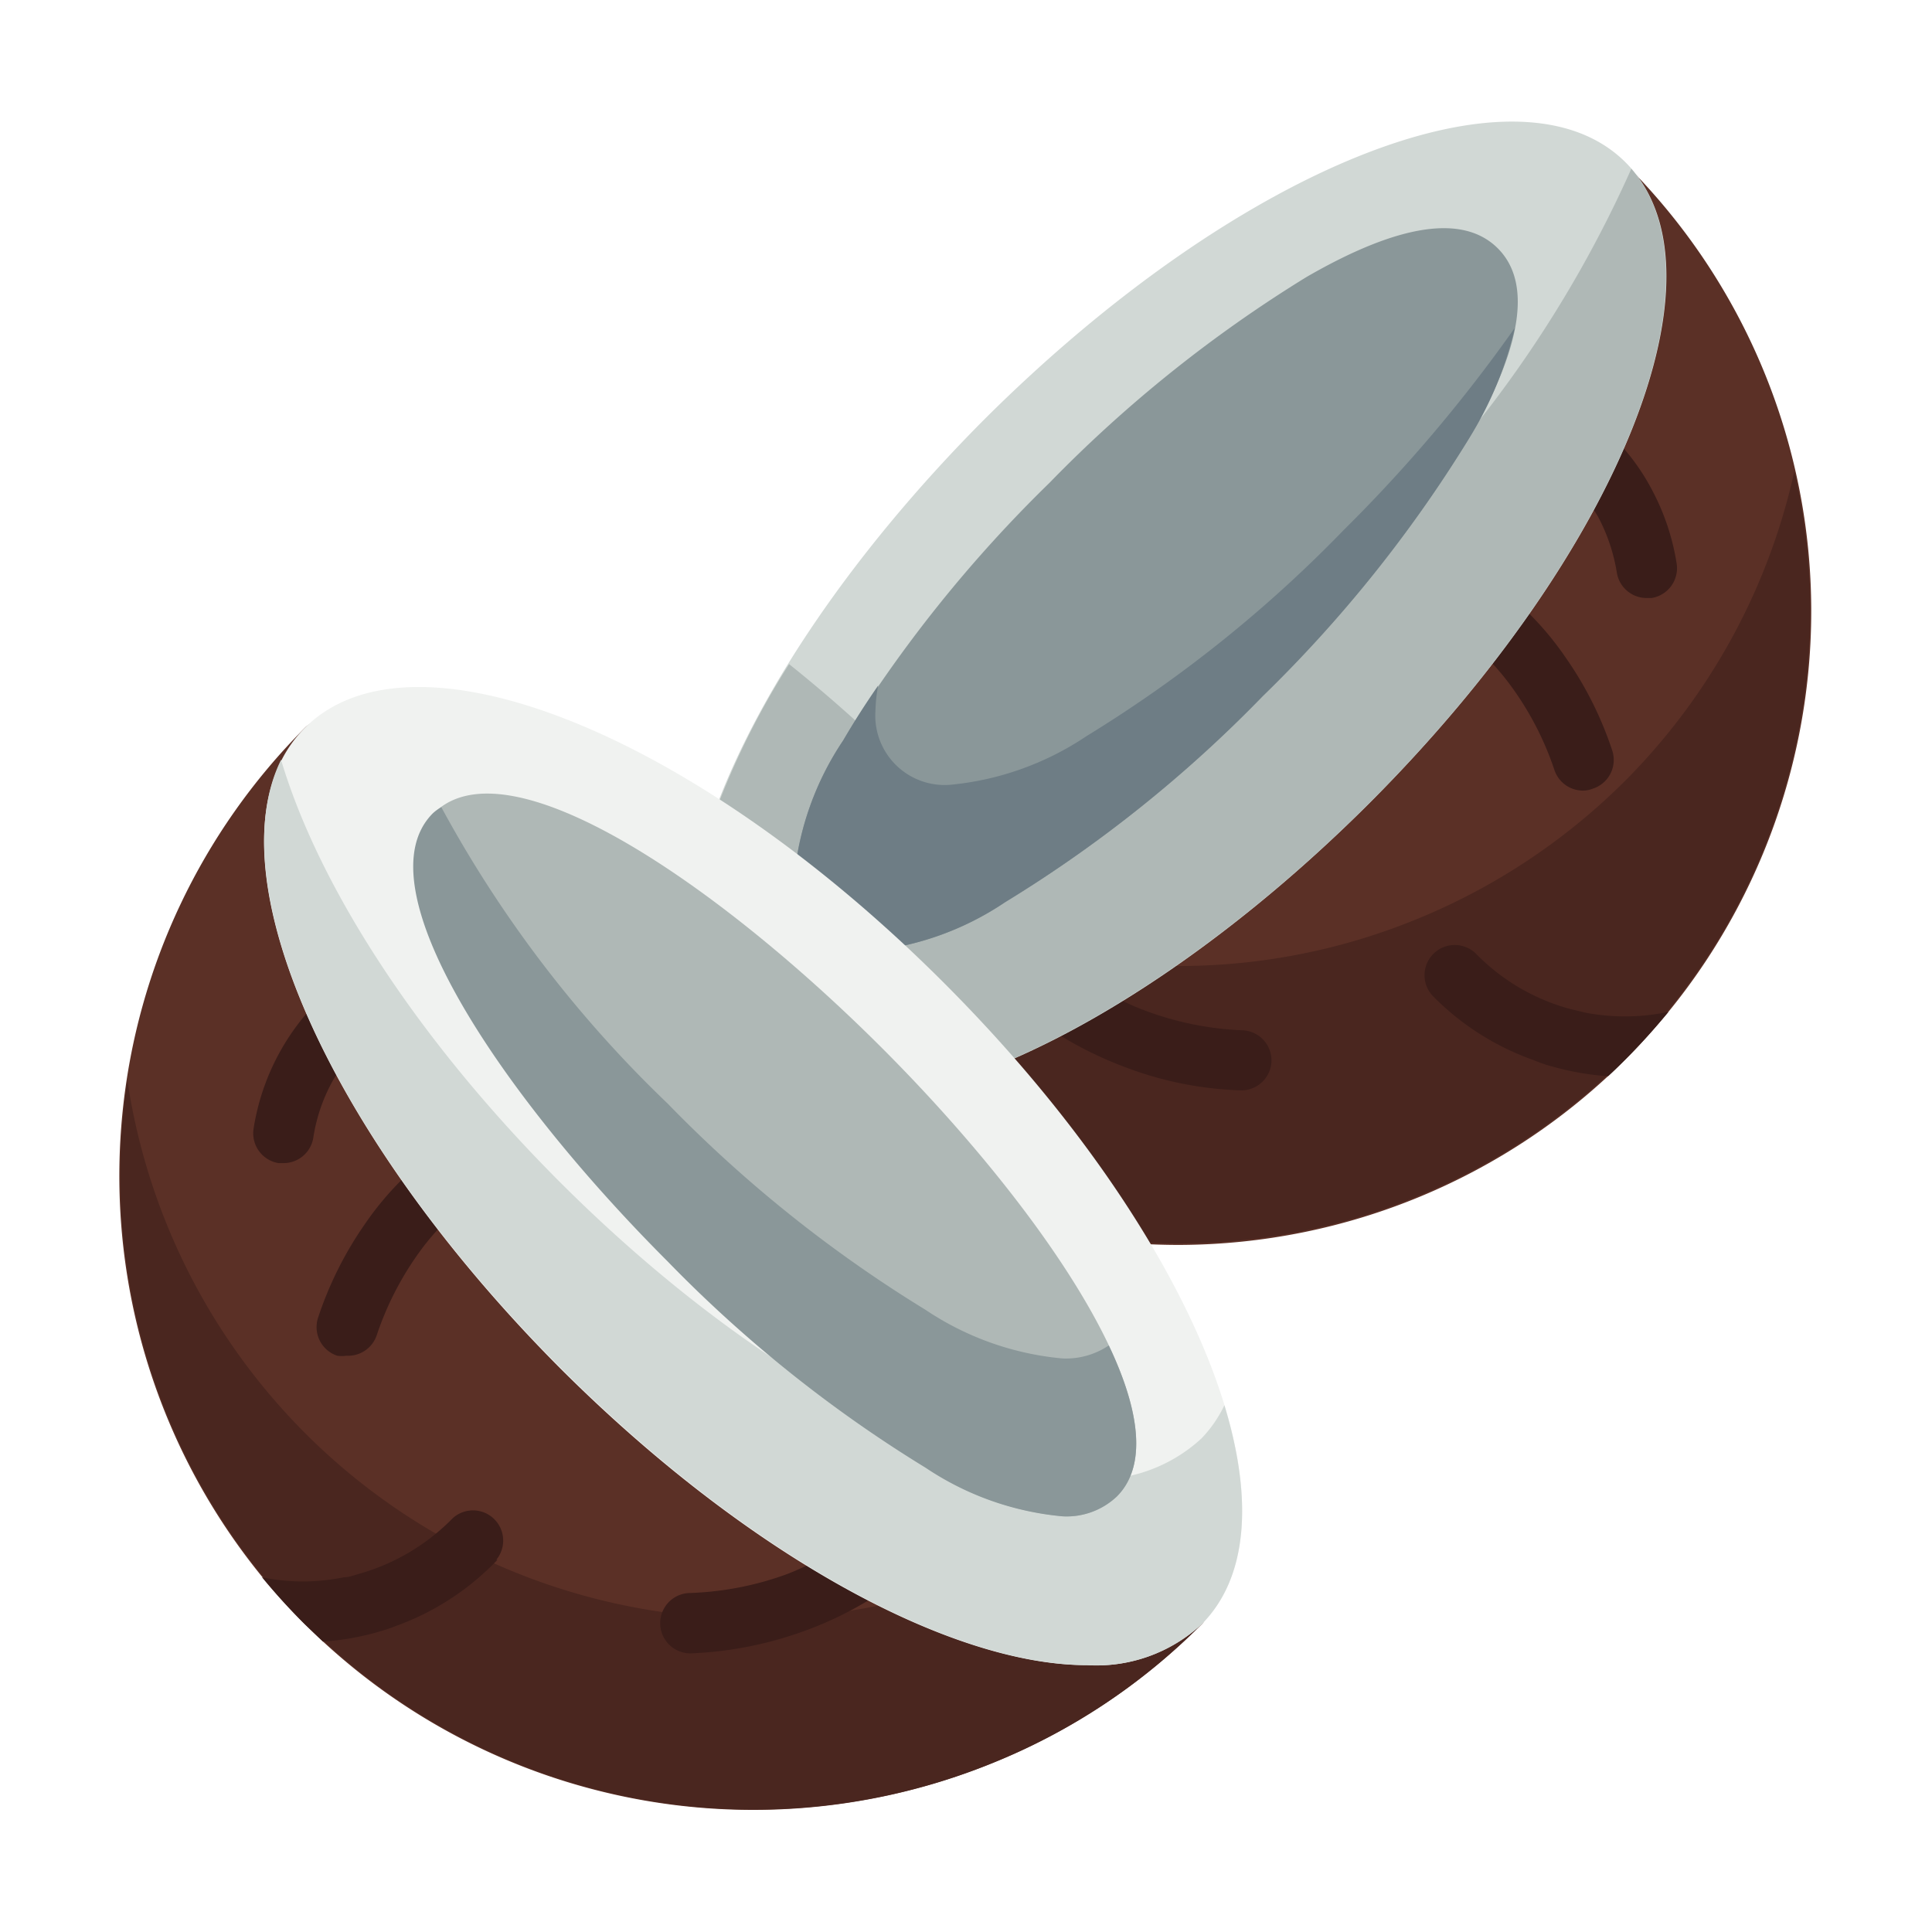 <svg xmlns="http://www.w3.org/2000/svg" viewBox="0 0 64 64" id="coconut"><g data-name="Layer 2"><path fill="#5b3026" d="M39.8 53.81a20.67 20.67 0 0 1-6.94 4.6 21 21 0 0 1-22.76-34.3 1 1 0 0 1 .7-.29 1 1 0 0 1 .71.29 1 1 0 0 1 0 1.42 3.29 3.29 0 0 0-.78 2.37c0 3.6 3.13 9.87 9.27 16 7.91 7.91 16 10.83 18.38 8.49a1 1 0 0 1 .71-.29 1 1 0 0 1 .71.29 1 1 0 0 1 0 1.42Z"></path><path fill="#4a261f" d="M11.07 23.87c.13.5.3 1 .5 1.57a1 1 0 0 0-.06-1.33 1.05 1.05 0 0 0-.44-.24zm28.02 28.24a1 1 0 0 0-.71.29c-1.07 1.07-3.35 1-6.26-.07a20.92 20.92 0 0 1-27.9-16.54 21 21 0 0 0 28.64 22.62 20.67 20.67 0 0 0 6.94-4.6 1 1 0 0 0 0-1.41 1 1 0 0 0-.71-.29z"></path><path fill="#3a1d19" d="M12.57 34a5.92 5.92 0 0 0-1.42 1.6 2.61 2.61 0 0 0-.17.28 5.62 5.62 0 0 0-.6 1.8 1 1 0 0 1-1 .85h-.15a1 1 0 0 1-.83-1.14 7.71 7.71 0 0 1 1.74-3.8 7.79 7.79 0 0 1 1.57-1.42c.29.59.53 1.21.86 1.83zM16 39.34a9.15 9.15 0 0 0-1.48 1.37 8.35 8.35 0 0 0-.75.94 10.22 10.22 0 0 0-1.29 2.58 1 1 0 0 1-1 .68 1.12 1.12 0 0 1-.31 0 1 1 0 0 1-.63-1.27 12 12 0 0 1 1.54-3.08 10.11 10.11 0 0 1 1.19-1.44 9.58 9.58 0 0 1 1.5-1.34c.39.48.79 1.02 1.23 1.56zm.48 12.33a8.75 8.75 0 0 1-3.33 2.18 6.38 6.38 0 0 1-.66.22 8.74 8.74 0 0 1-1.79.31l-.6-.57a20.82 20.82 0 0 1-1.42-1.56 6.76 6.76 0 0 0 2.71 0c.18 0 .37-.08.56-.13A7 7 0 0 0 15 50.29a1 1 0 0 1 1.44 1.38zm14.11.01a12.37 12.37 0 0 1-1.8 1.32 11.7 11.7 0 0 1-2.07 1 12.38 12.38 0 0 1-3.85.77 1 1 0 0 1 0-2 10.36 10.36 0 0 0 3.13-.6c.25-.09.49-.2.73-.31a10.61 10.61 0 0 0 1.93-1.18c.67.38 1.34.72 1.93 1z"></path><path fill="#5b3026" d="M60 20.24a21 21 0 0 1-20.94 21 21.43 21.43 0 0 1-3-.21 1 1 0 0 1-.69-.43 43.21 43.21 0 0 0-4.2-5.26 1 1 0 0 1 .39-1.62c3.82-1.38 8.33-4.5 12.37-8.54a38.34 38.34 0 0 0 8.13-11.34c1.41-3.29 1.54-5.86.35-7a1 1 0 0 1 0-1.42 1 1 0 0 1 1.42 0A20.9 20.9 0 0 1 60 20.24Z"></path><path fill="#4a261f" d="M53.85 25.85A21 21 0 0 1 47 30.42 20.79 20.79 0 0 1 39 32a21.43 21.43 0 0 1-3-.21.84.84 0 0 1-.31-.12 24.38 24.38 0 0 1-4.19 2 1 1 0 0 0-.39 1.62 43.21 43.21 0 0 1 4.2 5.26 1 1 0 0 0 .69.43 21.43 21.43 0 0 0 3 .21 20.79 20.79 0 0 0 8-1.58 20.93 20.93 0 0 0 12.44-24 20.91 20.91 0 0 1-5.59 10.24Z"></path><path fill="#3a1d19" d="M55.54 18.66a1 1 0 0 1-.83 1.15h-.15a1 1 0 0 1-1-.84 5.94 5.94 0 0 0-.6-1.81 2.26 2.26 0 0 0-.16-.26 5.62 5.62 0 0 0-1.42-1.6c.25-.49.48-1 .69-1.47.05-.13.11-.25.16-.38a7.75 7.75 0 0 1 1.57 1.42 7.11 7.11 0 0 1 .92 1.35 7.74 7.74 0 0 1 .82 2.44zm-2.79 7.47a.87.87 0 0 1-.32.06 1 1 0 0 1-.94-.69 10.15 10.15 0 0 0-1.29-2.57 8.55 8.55 0 0 0-.76-.95A7.92 7.92 0 0 0 48 20.62c.41-.53.81-1.07 1.18-1.61a9.15 9.15 0 0 1 1.5 1.34 10.11 10.11 0 0 1 1.19 1.44 11.85 11.85 0 0 1 1.54 3.08 1 1 0 0 1-.66 1.26zm2.52 7.39c-.45.54-.92 1.07-1.42 1.57-.19.19-.38.38-.58.56a8.92 8.92 0 0 1-1.81-.31 4.51 4.51 0 0 1-.65-.22A8.79 8.79 0 0 1 47.47 33a1 1 0 0 1 1.44-1.39A6.87 6.87 0 0 0 52 33.42l.54.13a7 7 0 0 0 2.73-.03zm-13.15 1.6a1 1 0 0 1-1 1 11.78 11.78 0 0 1-3.85-.77 12.34 12.34 0 0 1-3.9-2.35c.63-.29 1.27-.62 1.92-1a9.56 9.56 0 0 0 1.93 1.17 7.44 7.44 0 0 0 .72.31 10.37 10.37 0 0 0 3.22.65 1 1 0 0 1 .96.99z"></path><path fill="#d1d8d5" d="M45.37 26.6c-4.24 4.24-9 7.52-13.11 9a1 1 0 0 1-.34.06 1 1 0 0 1-.74-.33c-.41-.45-.84-.88-1.28-1.32a44.7 44.7 0 0 0-6.13-5.18 1 1 0 0 1-.38-1.12c1.33-4.25 4.7-9.29 9.24-13.84C41 5.54 50.28 1.81 53.85 5.38s-.16 12.89-8.48 21.22Z"></path><path fill="#afb8b6" d="M45.37 17.94c-4.24 4.24-9 7.52-13.11 9a1 1 0 0 1-.34.06 1 1 0 0 1-.74-.33c-.41-.45-.84-.88-1.28-1.32A47.15 47.15 0 0 0 26.14 22a26.15 26.15 0 0 0-2.75 5.75 1 1 0 0 0 .38 1.12A44.7 44.7 0 0 1 29.9 34c.44.44.87.87 1.28 1.32a1 1 0 0 0 .74.33 1 1 0 0 0 .34-.06c4.09-1.48 8.87-4.76 13.11-9 8.15-8.16 11.88-17.26 8.67-21a39.41 39.41 0 0 1-8.67 12.35Z"></path><path fill="#8a9799" d="M48.66 14.53a44 44 0 0 1-6.83 8.53 43.41 43.41 0 0 1-8.54 6.83 9.74 9.74 0 0 1-4.53 1.62 2.3 2.3 0 0 1-2.45-2.45 9.78 9.78 0 0 1 1.62-4.53A44.38 44.38 0 0 1 34.76 16a44 44 0 0 1 8.53-6.83c3.05-1.76 5.18-2.08 6.32-.95s.82 3.26-.95 6.31Z"></path><path fill="#6e7d85" d="M44.52 17.55A43.41 43.41 0 0 1 36 24.38 9.74 9.74 0 0 1 31.45 26 2.3 2.3 0 0 1 29 23.55a5.12 5.12 0 0 1 .09-.84c-.43.62-.82 1.23-1.16 1.82a9.78 9.78 0 0 0-1.62 4.53 2.3 2.3 0 0 0 2.45 2.45 9.74 9.74 0 0 0 4.53-1.62 43.41 43.41 0 0 0 8.54-6.83 44 44 0 0 0 6.83-8.53 12 12 0 0 0 1.52-3.67 49.74 49.74 0 0 1-5.66 6.69Z"></path><path fill="#f0f2f0" d="M39.8 53.81a5.13 5.13 0 0 1-3.8 1.35c-4.52 0-11.25-3.65-17.44-9.83C10.26 37 6.53 27.68 10.1 24.11s12.9.16 21.21 8.49 12.06 17.64 8.49 21.21Z"></path><path fill="#d1d8d5" d="M39.8 47.65A5.13 5.13 0 0 1 36 49c-4.52 0-11.25-3.65-17.44-9.83-4.75-4.75-8-9.81-9.25-14-2.06 4.18 1.69 12.57 9.28 20.16 6.19 6.18 12.92 9.83 17.44 9.83a5.13 5.13 0 0 0 3.77-1.35c1.54-1.54 1.71-4.14.76-7.26a4.16 4.16 0 0 1-.76 1.1Z"></path><path fill="#afb8b6" d="M37 49.57a2.42 2.42 0 0 1-1.78.66 9.71 9.71 0 0 1-4.53-1.61 43.78 43.78 0 0 1-8.54-6.83c-5.45-5.45-10.21-12.42-7.78-14.85s9.4 2.33 14.85 7.78S39.4 47.14 37 49.57Z"></path><path fill="#8a9799" d="M35.19 45a9.71 9.71 0 0 1-4.53-1.61 43.78 43.78 0 0 1-8.54-6.83 39.87 39.87 0 0 1-7.5-9.82 1.42 1.42 0 0 0-.28.2c-2.43 2.43 2.33 9.4 7.78 14.85a43.78 43.78 0 0 0 8.54 6.83 9.71 9.71 0 0 0 4.53 1.61 2.42 2.42 0 0 0 1.81-.66c1-1 .76-2.84-.27-5a2.54 2.54 0 0 1-1.54.43Z"></path></g></svg>